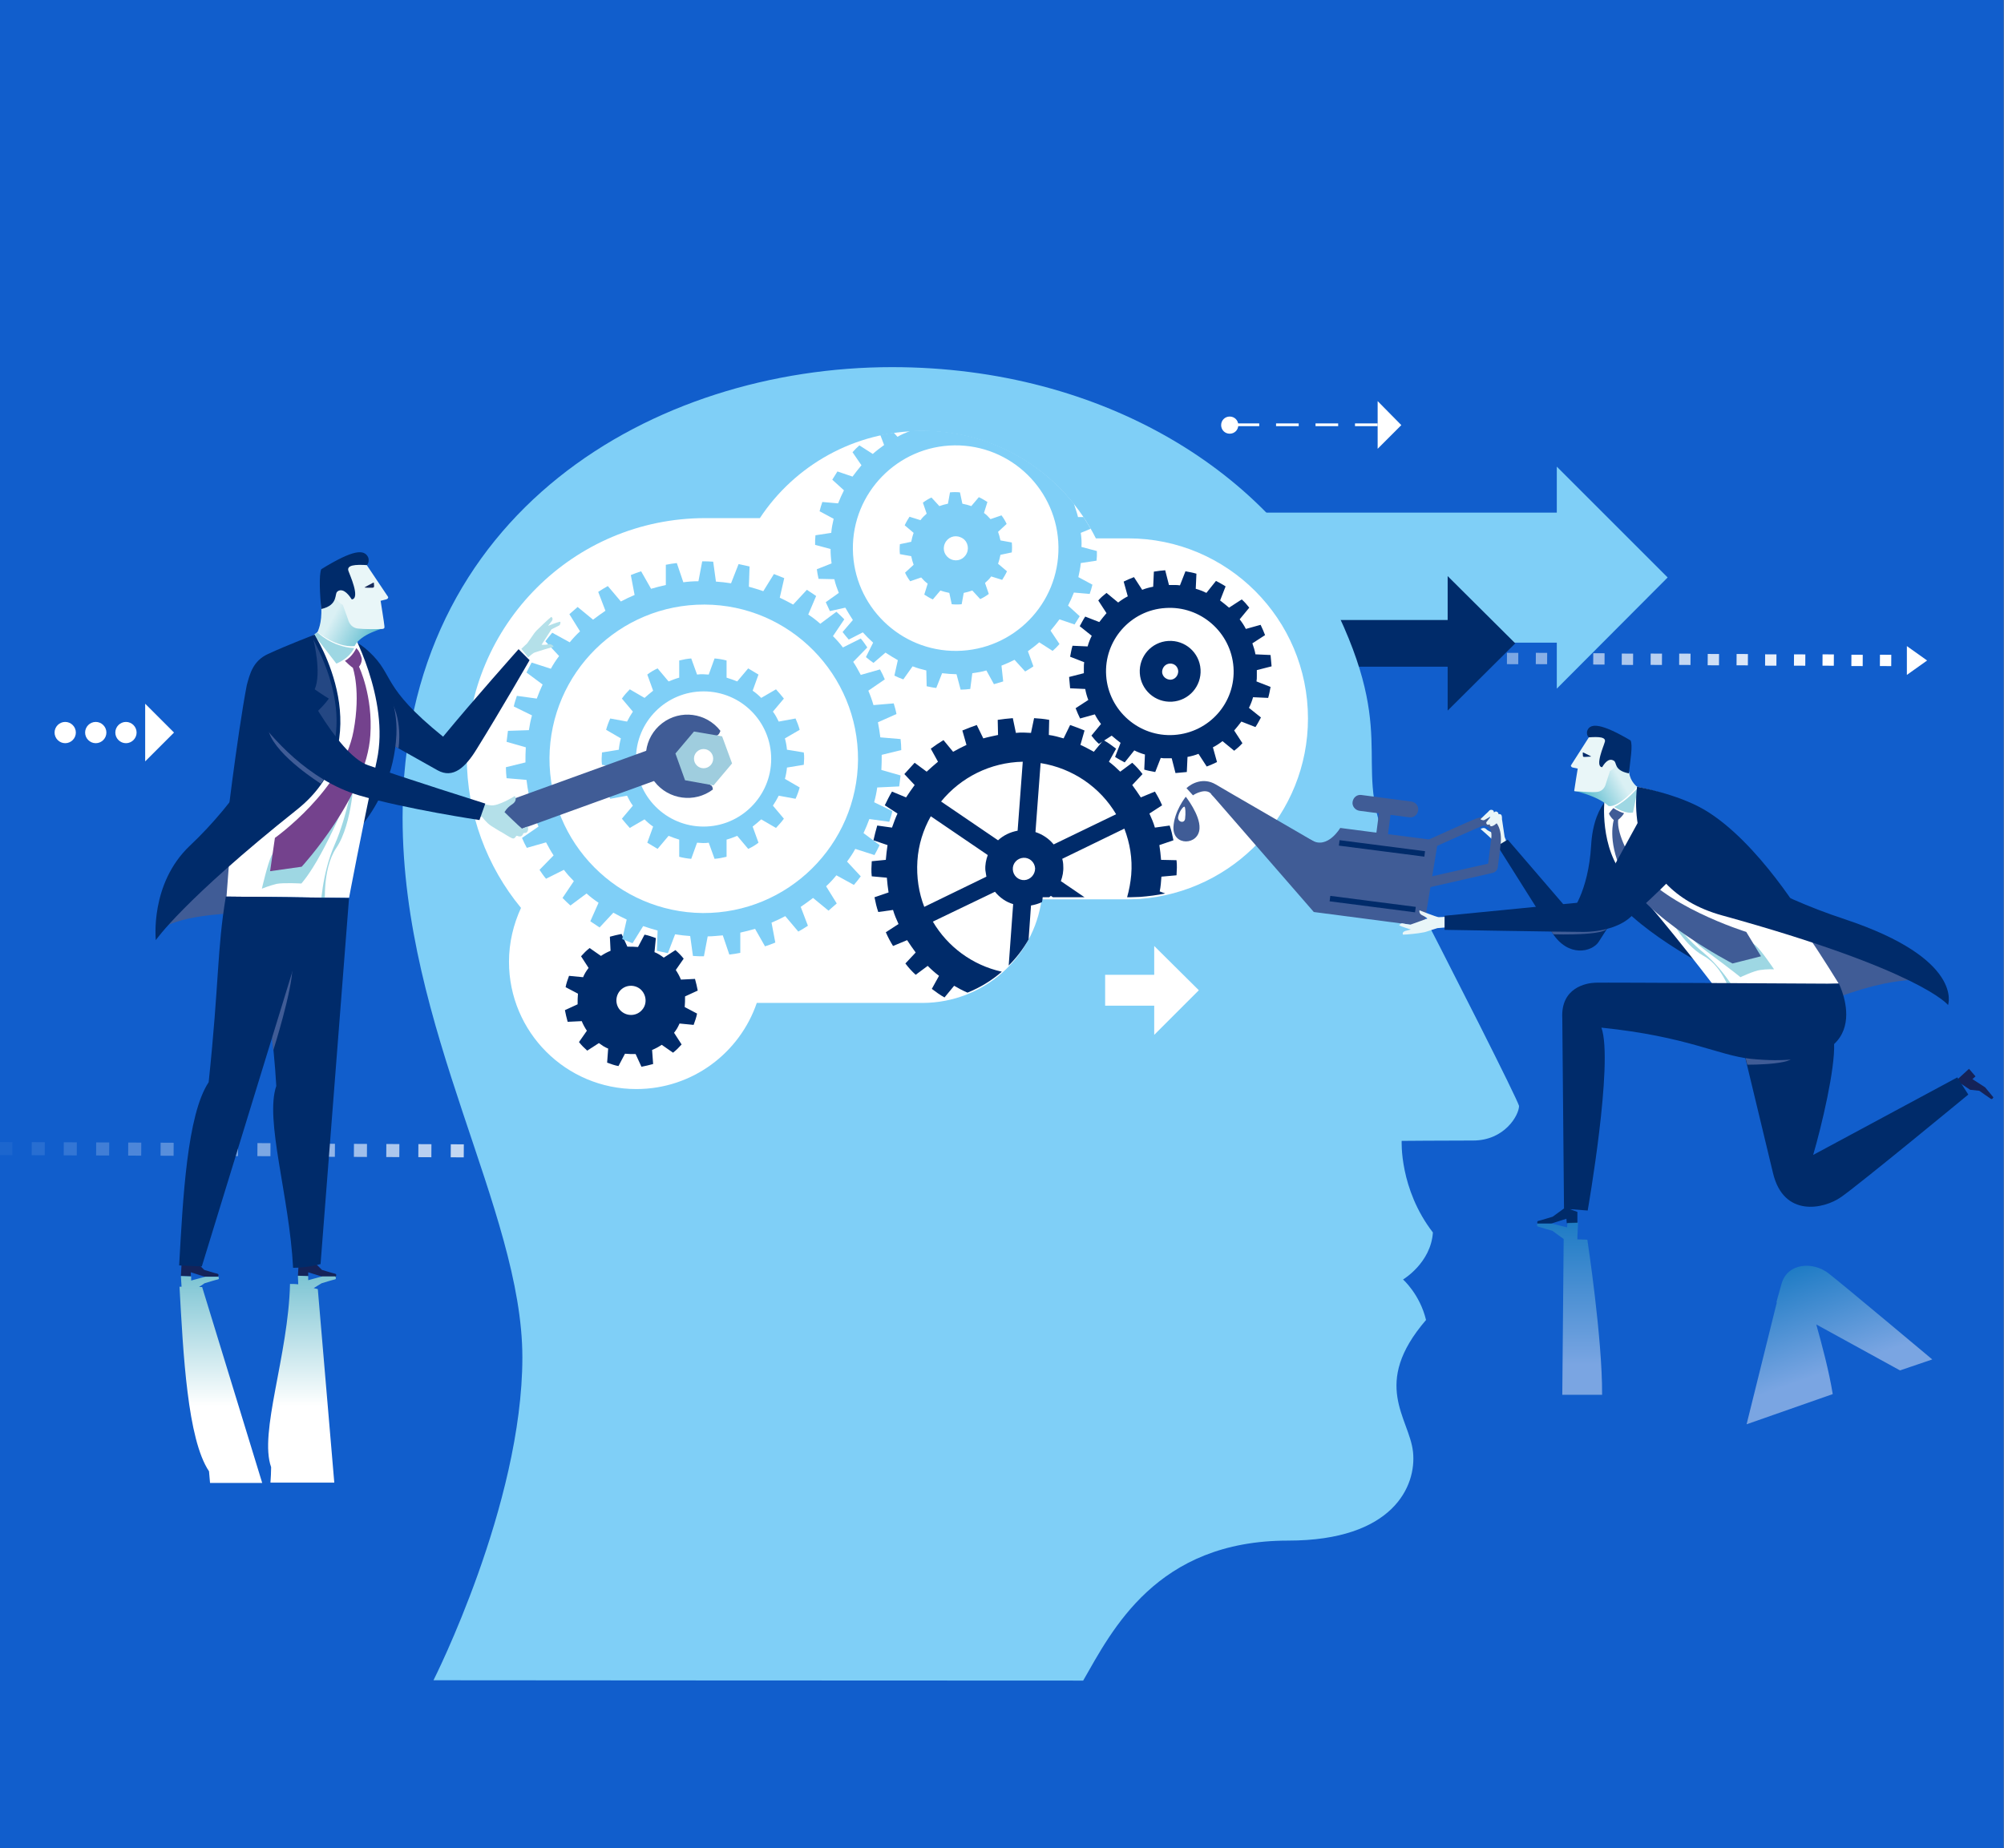 <?xml version="1.0" encoding="utf-8"?>
<!-- Generator: Adobe Illustrator 22.0.1, SVG Export Plug-In . SVG Version: 6.00 Build 0)  -->
<svg version="1.1" id="Layer_1" xmlns="http://www.w3.org/2000/svg" xmlns:xlink="http://www.w3.org/1999/xlink" x="0px" y="0px"
	 viewBox="0 0 583.9 538.6" style="enable-background:new 0 0 583.9 538.6;" xml:space="preserve">
<rect x="0" y="0" width="583.9" height="538.6" fill="#808080" stroke="none"/>
<style type="text/css">
	.st0{fill:#115ECC;}
	.st1{opacity:5.000000e-02;fill:#FFFFFF;}
	.st2{opacity:0.1;fill:#FFFFFF;}
	.st3{opacity:0.15;fill:#FFFFFF;}
	.st4{opacity:0.2;fill:#FFFFFF;}
	.st5{opacity:0.25;fill:#FFFFFF;}
	.st6{opacity:0.3;fill:#FFFFFF;}
	.st7{opacity:0.35;fill:#FFFFFF;}
	.st8{opacity:0.4;fill:#FFFFFF;}
	.st9{opacity:0.45;fill:#FFFFFF;}
	.st10{opacity:0.5;fill:#FFFFFF;}
	.st11{opacity:0.55;fill:#FFFFFF;}
	.st12{opacity:0.6;fill:#FFFFFF;}
	.st13{opacity:0.65;fill:#FFFFFF;}
	.st14{opacity:0.7;fill:#FFFFFF;}
	.st15{opacity:0.75;fill:#FFFFFF;}
	.st16{opacity:0.8;fill:#FFFFFF;}
	.st17{opacity:0.85;fill:#FFFFFF;}
	.st18{opacity:0.9;fill:#FFFFFF;}
	.st19{opacity:0.95;fill:#FFFFFF;}
	.st20{fill:#FFFFFF;}
	.st21{fill:#7FCFF7;}
	.st22{fill:#002B6A;}
	.st23{fill:#142359;}
	.st24{fill:#E9F6F8;}
	.st25{fill:#405C96;}
	.st26{fill:#9ED7E3;}
	.st27{fill:url(#SVGID_1_);}
	.st28{opacity:0.44;fill:url(#SVGID_2_);}
	.st29{opacity:0.44;fill:url(#SVGID_3_);}
	.st30{fill:#9FCDDE;}
	.st31{fill:#B4E0E9;}
	.st32{fill:#74428D;}
	.st33{opacity:0.57;fill:#405C96;}
	.st34{fill:url(#SVGID_4_);}
	.st35{fill:#172B5B;}
	.st36{fill:url(#SVGID_5_);}
	.st37{fill:url(#SVGID_6_);}
</style>
<rect x="-0.2" y="-0.2" class="st0" width="584" height="540"/>
<g>
	
		<rect x="372.2" y="189.9" transform="matrix(5.834287e-03 -1 1 5.834287e-03 180.187 564.315)" class="st1" width="3.3" height="3.3"/>
	
		<rect x="380.6" y="189.9" transform="matrix(6.175971e-03 -1 1 6.175971e-03 188.322 572.653)" class="st2" width="3.3" height="3.3"/>
	
		<rect x="389" y="190" transform="matrix(5.374908e-03 -1 1 5.374908e-03 196.897 581.213)" class="st3" width="3.3" height="3.3"/>
	
		<rect x="397.3" y="190" transform="matrix(5.052296e-03 -1 1 5.052296e-03 205.293 589.68)" class="st4" width="3.3" height="3.3"/>
	
		<rect x="405.7" y="190" transform="matrix(5.049861e-03 -1 1 5.049861e-03 213.564 598.084)" class="st5" width="3.3" height="3.3"/>
	
		<rect x="414" y="190.1" transform="matrix(5.374785e-03 -1 1 5.374785e-03 221.701 606.427)" class="st6" width="3.3" height="3.3"/>
	
		<rect x="422.4" y="190.1" transform="matrix(5.376154e-03 -1 1 5.376154e-03 229.969 614.829)" class="st7" width="3.3" height="3.3"/>
	
		<rect x="430.7" y="190.2" transform="matrix(5.372440e-03 -1 1 5.372440e-03 238.239 623.234)" class="st8" width="3.3" height="3.3"/>
	
		<rect x="439.1" y="190.2" transform="matrix(4.936228e-03 -1 1 4.936228e-03 246.7 631.724)" class="st9" width="3.3" height="3.3"/>
	
		<rect x="447.5" y="190.3" transform="matrix(6.177400e-03 -1 1 6.177400e-03 254.415 639.885)" class="st10" width="3.3" height="3.3"/>
	
		<rect x="455.8" y="190.3" transform="matrix(5.834153e-03 -1 1 5.834153e-03 262.832 648.356)" class="st11" width="3.3" height="3.3"/>
	
		<rect x="464.2" y="190.4" transform="matrix(5.395509e-03 -1 1 5.395509e-03 271.302 656.846)" class="st12" width="3.3" height="3.3"/>
	
		<rect x="472.5" y="190.4" transform="matrix(5.395522e-03 -1 1 5.395522e-03 279.57 665.251)" class="st13" width="3.3" height="3.3"/>
	
		<rect x="480.9" y="190.5" transform="matrix(6.181516e-03 -1 1 6.181516e-03 287.461 673.501)" class="st14" width="3.3" height="3.3"/>
	
		<rect x="489.3" y="190.5" transform="matrix(5.713013e-03 -1 1 5.713013e-03 295.952 681.995)" class="st15" width="3.3" height="3.3"/>
	
		<rect x="497.6" y="190.5" transform="matrix(5.716817e-03 -1 1 5.716817e-03 304.215 690.399)" class="st16" width="3.3" height="3.3"/>
	
		<rect x="506" y="190.6" transform="matrix(5.370098e-03 -1 1 5.370098e-03 312.656 698.872)" class="st17" width="3.3" height="3.3"/>
	
		<rect x="514.3" y="190.6" transform="matrix(5.052180e-03 -1 1 5.052180e-03 321.088 707.337)" class="st18" width="3.3" height="3.3"/>
	
		<rect x="522.7" y="190.7" transform="matrix(5.827711e-03 -1 1 5.827711e-03 328.952 715.591)" class="st19" width="3.3" height="3.3"/>
	
		<rect x="531.1" y="190.7" transform="matrix(5.394284e-03 -1 1 5.394284e-03 337.449 724.079)" class="st20" width="3.3" height="3.3"/>
	
		<rect x="539.4" y="190.8" transform="matrix(5.371346e-03 -1 1 5.371346e-03 345.729 732.487)" class="st20" width="3.3" height="3.3"/>
	
		<rect x="547.8" y="190.8" transform="matrix(5.029216e-03 -1 1 5.029216e-03 354.186 740.958)" class="st20" width="3.3" height="3.3"/>
	<polygon class="st20" points="561.5,192.5 555.6,196.7 555.6,188.3 	"/>
</g>
<polygon class="st21" points="453.6,200.7 485.9,168.3 453.6,136 453.6,149.4 366.1,149.4 366.1,187.3 453.6,187.3 "/>
<polygon class="st22" points="421.8,207.1 441.5,187.5 421.8,167.9 421.8,180.7 383.1,180.7 389.5,194.3 421.8,194.3 "/>
<g>
	<path class="st21" d="M390,179.3C370.8,138.5,322,107,259.9,107c-69.1,0-142.6,42.1-142.6,131.2c0,61.9,34.9,114.4,34.9,157.4
		c0,43-25.9,94.1-25.9,94.1s121.4,0.1,189.3,0.1c8.4-14.6,21.3-40.8,59.7-40.8c30.6,0,37.5-15.9,36.4-25.9
		c-1.1-9.9-12.3-19.7,3.8-38.4c-1.8-7.5-6.7-11.8-6.7-11.8s8.1-4.8,8.7-13.7c-9.8-12.7-9.1-26.7-9.1-26.7s12.2-0.1,20.8-0.1
		c9.2,0,13.4-7.4,13.4-10.1c-1-3-17.6-35.9-36.7-72.9C392.8,223.9,407.7,217.1,390,179.3z"/>
</g>
<path class="st20" d="M381.1,209.4c0-29-23.5-52.5-52.4-52.5v0h-9.4c-9.3-18.6-28.5-31.3-50.7-31.3c-19.7,0-37.1,10.1-47.2,25.4
	h-14.7c-0.4,0-0.8,0-1.2,0c-38.4,0-69.5,31.1-69.5,69.5c0,16.7,5.9,32.1,15.8,44.1c-2.2,4.8-3.5,10.1-3.5,15.7
	c0,20.5,16.6,37.1,37.1,37.1c16.3,0,30.1-10.5,35.1-25.1h48.4v0c17.7-0.1,32.3-13.2,34.6-30.2h24.4c0.2,0,0.4,0,0.6,0
	c0.2,0,0.4,0,0.6,0l2.9-0.1C359.5,260,381.1,237.2,381.1,209.4z"/>
<g>
	
		<rect x="-0.2" y="332.8" transform="matrix(5.787106e-03 -1 1 5.787106e-03 -333.009 334.504)" class="st1" width="3.8" height="3.8"/>
	
		<rect x="9.2" y="332.9" transform="matrix(5.582507e-03 -1 1 5.582507e-03 -323.723 344.012)" class="st2" width="3.8" height="3.8"/>
	
		<rect x="18.6" y="332.9" transform="matrix(5.600207e-03 -1 1 5.600207e-03 -314.44 353.446)" class="st3" width="3.8" height="3.8"/>
	
		<rect x="28" y="333" transform="matrix(5.584334e-03 -1 1 5.584334e-03 -305.152 362.89)" class="st4" width="3.8" height="3.8"/>
	
		<rect x="37.4" y="333" transform="matrix(4.805081e-03 -1 1 4.805081e-03 -295.837 372.591)" class="st5" width="3.8" height="3.8"/>
	
		<rect x="46.8" y="333.1" transform="matrix(5.582050e-03 -1 1 5.582050e-03 -286.581 381.77)" class="st6" width="3.8" height="3.8"/>
	
		<rect x="56.2" y="333.2" transform="matrix(5.581365e-03 -1 1 5.581365e-03 -277.296 391.211)" class="st7" width="3.8" height="3.8"/>
	
		<rect x="65.6" y="333.2" transform="matrix(5.600779e-03 -1 1 5.600779e-03 -268.012 400.643)" class="st8" width="3.8" height="3.8"/>
	
		<rect x="75" y="333.3" transform="matrix(4.393541e-03 -1 1 4.393541e-03 -258.635 410.488)" class="st9" width="3.8" height="3.8"/>
	
		<rect x="84.3" y="333.3" transform="matrix(5.596889e-03 -1 1 5.596889e-03 -249.441 419.524)" class="st10" width="3.8" height="3.8"/>
	
		<rect x="93.7" y="333.4" transform="matrix(5.785923e-03 -1 1 5.785923e-03 -240.174 428.9)" class="st11" width="3.8" height="3.8"/>
	
		<rect x="103.1" y="333.4" transform="matrix(5.801148e-03 -1 1 5.801148e-03 -230.889 438.336)" class="st12" width="3.8" height="3.8"/>
	
		<rect x="112.5" y="333.5" transform="matrix(5.191444e-03 -1 1 5.191444e-03 -221.539 447.981)" class="st13" width="3.8" height="3.8"/>
	
		<rect x="121.9" y="333.5" transform="matrix(5.605362e-03 -1 1 5.605362e-03 -212.299 457.28)" class="st14" width="3.8" height="3.8"/>
	
		<rect x="131.3" y="333.6" transform="matrix(5.988528e-03 -1 1 5.988528e-03 -203.064 466.592)" class="st15" width="3.8" height="3.8"/>
</g>
<path class="st22" d="M198,298.3l4.1,0.4c0.4-1.1,0.8-2.2,1-3.3l-3.6-1.9c0.1-1,0.1-2.1,0.1-3.1l3.7-1.7c-0.2-1.1-0.5-2.3-0.8-3.4
	l-4.1,0.2c-0.4-1-0.9-1.9-1.5-2.8l2.3-3.3c-0.7-0.9-1.5-1.7-2.4-2.5l-3.4,2.2c-0.4-0.3-0.8-0.6-1.3-0.9c-0.5-0.3-0.9-0.5-1.4-0.7
	l0.4-4.1c-1.1-0.4-2.2-0.8-3.3-1l-1.9,3.6c-1-0.1-2.1-0.1-3.1-0.1l-1.7-3.7c-1.1,0.2-2.3,0.5-3.4,0.8l0.2,4.1
	c-1,0.4-1.9,0.9-2.8,1.5l-3.3-2.3c-0.9,0.7-1.7,1.5-2.5,2.4l2.2,3.4c-0.3,0.4-0.6,0.8-0.9,1.3c-0.3,0.5-0.5,0.9-0.7,1.4l-4.1-0.4
	c-0.4,1.1-0.8,2.2-1,3.3l3.6,1.9c-0.1,1-0.1,2.1-0.1,3.1l-3.7,1.7c0.2,1.1,0.5,2.3,0.8,3.4l4.1-0.2c0.4,1,0.9,1.9,1.5,2.8l-2.3,3.3
	c0.7,0.9,1.5,1.7,2.4,2.5l3.4-2.2c0.4,0.3,0.9,0.6,1.3,0.9c0.5,0.3,0.9,0.5,1.4,0.7l-0.3,4.1c1.1,0.4,2.2,0.8,3.3,1l1.9-3.6
	c1,0.1,2.1,0.1,3.1,0.1l1.7,3.7c1.1-0.2,2.3-0.5,3.4-0.8L190,306c1-0.4,1.9-0.9,2.8-1.5l3.3,2.3c0.9-0.7,1.7-1.5,2.5-2.4l-2.2-3.4
	c0.3-0.4,0.6-0.8,0.9-1.3C197.5,299.3,197.8,298.8,198,298.3z M187.1,294.3c-1.5,1.8-4.2,2-6,0.5c-1.8-1.5-2-4.2-0.5-6
	c1.5-1.8,4.2-2,6-0.5C188.4,289.9,188.6,292.6,187.1,294.3z"/>
<g>
	<g>
		<path class="st21" d="M262,229.2c0.1-0.5,0.1-1.1,0.2-1.6c0.1-0.5,0.1-1.1,0.2-1.6l-5.6-1.6c0.1-1.5,0.1-3,0.1-4.4l5.7-1.4
			c0-1.1-0.1-2.2-0.2-3.2l-5.9-0.5c-0.2-1.5-0.4-2.9-0.7-4.4l5.4-2.4c-0.2-1.1-0.5-2.1-0.8-3.1l-5.9,0.5c-0.4-1.4-0.9-2.8-1.5-4.2
			l4.8-3.3c-0.4-1-0.9-2-1.4-2.9l-5.6,1.6c-0.7-1.3-1.4-2.6-2.2-3.8l4.1-4.2c-0.6-0.9-1.2-1.8-1.9-2.6l-5.2,2.6
			c-0.9-1.2-1.9-2.3-2.9-3.3l3.3-4.9c-0.8-0.8-1.5-1.5-2.3-2.2l-4.7,3.5c-1.1-1-2.3-1.9-3.5-2.7l2.3-5.4c-0.9-0.6-1.8-1.2-2.7-1.8
			l-4,4.3c-1.3-0.7-2.6-1.4-3.9-2l1.3-5.7c-1-0.4-2-0.8-3-1.2l-3.1,5c-1.4-0.5-2.8-0.9-4.2-1.3l0.2-5.9c-1-0.2-2.1-0.5-3.2-0.7
			L213,170c-0.7-0.1-1.5-0.2-2.2-0.3c-0.7-0.1-1.5-0.1-2.2-0.2l-0.8-5.8c-1.1-0.1-2.2-0.1-3.2-0.1l-1.1,5.8c-1.5,0-3,0.1-4.4,0.3
			l-1.9-5.6c-1.1,0.1-2.1,0.3-3.2,0.5l0,5.9c-1.4,0.3-2.9,0.7-4.3,1.1l-2.9-5.1c-1,0.3-2,0.7-3,1.1l1.1,5.8c-1.4,0.6-2.7,1.2-4,1.9
			l-3.8-4.5c-0.9,0.5-1.9,1.1-2.8,1.7l2.1,5.5c-1.2,0.8-2.4,1.7-3.6,2.6l-4.5-3.7c-0.8,0.7-1.6,1.4-2.4,2.1l3.1,5
			c-1.1,1-2.1,2.1-3,3.2l-5.1-2.8c-0.7,0.8-1.4,1.7-2,2.5l4,4.3c-0.9,1.2-1.7,2.4-2.4,3.7l-5.6-1.8c-0.5,0.9-1,1.9-1.5,2.9l4.7,3.5
			c-0.6,1.3-1.2,2.7-1.7,4.1l-5.8-0.8c-0.3,1-0.7,2-0.9,3.1l5.3,2.6c-0.4,1.4-0.7,2.9-0.9,4.3L148,213c-0.1,0.5-0.1,1.1-0.2,1.6
			c-0.1,0.5-0.1,1.1-0.2,1.6l5.6,1.6c-0.1,1.5-0.1,3-0.1,4.4l-5.7,1.4c0,1.1,0.1,2.2,0.2,3.2l5.8,0.5c0.2,1.5,0.4,2.9,0.7,4.4
			l-5.4,2.4c0.2,1.1,0.5,2.1,0.8,3.1l5.9-0.5c0.4,1.4,0.9,2.8,1.5,4.2l-4.8,3.3c0.4,1,0.9,2,1.4,2.9l5.6-1.6
			c0.7,1.3,1.4,2.6,2.2,3.8l-4.1,4.2c0.6,0.9,1.2,1.8,1.9,2.6l5.2-2.6c0.9,1.2,1.9,2.3,2.9,3.3l-3.3,4.9c0.8,0.8,1.5,1.5,2.3,2.2
			l4.7-3.5c1.1,1,2.3,1.9,3.5,2.7l-2.4,5.4c0.9,0.6,1.8,1.2,2.7,1.8l4-4.3c1.3,0.7,2.6,1.4,3.9,2l-1.3,5.7c1,0.4,2,0.8,3,1.2l3.1-5
			c1.4,0.5,2.8,0.9,4.2,1.3l-0.2,5.9c1,0.2,2.1,0.5,3.2,0.7l2.1-5.5c0.7,0.1,1.5,0.2,2.2,0.3c0.7,0.1,1.5,0.1,2.2,0.2l0.8,5.8
			c1.1,0.1,2.2,0.1,3.2,0.1l1.1-5.8c1.5,0,3-0.2,4.4-0.3l1.9,5.6c1.1-0.1,2.1-0.3,3.2-0.5l0-5.9c1.4-0.3,2.9-0.7,4.3-1.1l2.9,5.1
			c1-0.3,2-0.7,3-1.1l-1.1-5.8c1.4-0.6,2.7-1.2,4-1.9l3.8,4.5c0.9-0.5,1.9-1.1,2.8-1.7l-2.1-5.5c1.2-0.8,2.4-1.7,3.6-2.6l4.5,3.7
			c0.8-0.7,1.6-1.4,2.4-2.1l-3.1-5c1.1-1,2.1-2.1,3-3.2l5.1,2.8c0.7-0.8,1.4-1.7,2-2.5l-4-4.3c0.9-1.2,1.7-2.4,2.4-3.7l5.6,1.8
			c0.5-0.9,1-1.9,1.5-2.9l-4.7-3.5c0.6-1.3,1.2-2.7,1.7-4.1l5.8,0.8c0.3-1,0.7-2,0.9-3.1l-5.3-2.6c0.4-1.4,0.7-2.9,0.9-4.3
			L262,229.2z"/>
		<path class="st20" d="M250,221.4c-0.2,24.8-20.4,44.8-45.2,44.7c-24.8-0.2-44.8-20.4-44.7-45.2c0.2-24.8,20.4-44.8,45.2-44.7
			C230.1,176.3,250.1,196.6,250,221.4z"/>
	</g>
	<path class="st21" d="M234.2,222.9c0-0.6,0.1-1.2,0.1-1.8c0-0.6,0-1.2-0.1-1.8l-4.9-0.8c-0.1-1.1-0.3-2.2-0.6-3.3l4.3-2.5
		c-0.3-1.1-0.7-2.2-1.2-3.3l-4.9,0.9c-0.5-1-1-2-1.7-2.9l3.2-3.8c-0.7-0.9-1.5-1.8-2.3-2.7l-4.3,2.5c-0.8-0.8-1.6-1.5-2.5-2.1
		l1.7-4.7c-1-0.6-2-1.2-3-1.8l-3.2,3.8c-1-0.4-2.1-0.8-3.1-1.1l0-5c-1.1-0.3-2.3-0.5-3.5-0.6l-1.7,4.7c-0.6,0-1.1-0.1-1.7-0.1
		c-0.6,0-1.1,0-1.7,0.1l-1.7-4.7c-1.2,0.1-2.3,0.3-3.5,0.6l0,5c-1.1,0.3-2.1,0.7-3.1,1.1l-3.2-3.8c-1.1,0.5-2.1,1.1-3,1.8l1.7,4.7
		c-0.9,0.7-1.7,1.4-2.5,2.1l-4.3-2.5c-0.8,0.8-1.6,1.7-2.3,2.7l3.2,3.8c-0.6,0.9-1.2,1.9-1.7,2.9l-4.9-0.9c-0.5,1.1-0.9,2.2-1.2,3.3
		l4.3,2.5c-0.3,1.1-0.5,2.2-0.6,3.3l-4.9,0.8c0,0.6-0.1,1.2-0.1,1.8c0,0.6,0,1.2,0.1,1.8l4.9,0.8c0.1,1.1,0.3,2.2,0.6,3.3l-4.3,2.5
		c0.3,1.1,0.7,2.2,1.2,3.3l4.9-0.9c0.5,1,1,2,1.7,2.9l-3.2,3.8c0.7,0.9,1.5,1.8,2.3,2.7l4.3-2.5c0.8,0.8,1.6,1.5,2.5,2.1l-1.7,4.7
		c1,0.6,2,1.2,3,1.8l3.2-3.8c1,0.4,2.1,0.8,3.1,1.1l0,5c1.1,0.3,2.3,0.5,3.5,0.6l1.7-4.7c0.5,0,1.1,0.1,1.7,0.1c0.6,0,1.1,0,1.7-0.1
		l1.7,4.7c1.2-0.1,2.3-0.3,3.5-0.6l0-5c1.1-0.3,2.1-0.7,3.1-1.1l3.2,3.8c1.1-0.5,2.1-1.1,3-1.8l-1.7-4.7c0.9-0.7,1.7-1.4,2.5-2.1
		l4.3,2.5c0.8-0.9,1.6-1.7,2.3-2.7l-3.2-3.8c0.6-0.9,1.2-1.9,1.7-2.9l4.9,0.9c0.5-1.1,0.9-2.2,1.2-3.3l-4.3-2.5
		c0.3-1.1,0.5-2.2,0.6-3.3L234.2,222.9z M205,240.9c-10.9,0-19.7-8.8-19.7-19.7c0-10.9,8.8-19.7,19.7-19.7
		c10.9,0,19.7,8.8,19.7,19.7C224.7,232,215.9,240.9,205,240.9z"/>
</g>
<g>
	<path class="st22" d="M366.2,195.3l4.3-1.1c-0.1-1.1-0.2-2.2-0.3-3.3l-4.4-0.2c-0.2-1.1-0.5-2.1-0.9-3.2l3.7-2.4
		c-0.4-1-0.8-2-1.3-3l-4.3,1.2c-0.5-1-1.1-1.9-1.8-2.8l2.8-3.4c-0.7-0.9-1.4-1.7-2.2-2.4l-3.7,2.4c-0.8-0.7-1.7-1.4-2.6-2.1l1.6-4.1
		c-0.9-0.6-1.9-1.1-2.8-1.6l-2.8,3.5c-1-0.5-2-0.9-3.1-1.2l0.2-4.4c-1-0.3-2.1-0.5-3.2-0.7l-1.6,4.1c-0.5-0.1-1.1-0.1-1.6-0.1
		c-0.6,0-1.1,0-1.6,0l-1.1-4.3c-1.1,0.1-2.2,0.2-3.3,0.4l-0.2,4.4c-1.1,0.2-2.2,0.5-3.2,0.9l-2.4-3.7c-1,0.4-2,0.8-3,1.3l1.2,4.3
		c-1,0.5-1.9,1.1-2.8,1.8l-3.4-2.8c-0.9,0.7-1.7,1.4-2.4,2.2l2.4,3.7c-0.7,0.8-1.4,1.7-2.1,2.6l-4.1-1.6c-0.6,0.9-1.1,1.9-1.6,2.8
		l3.5,2.8c-0.5,1-0.9,2-1.2,3.1l-4.4-0.2c-0.3,1-0.5,2.1-0.7,3.2l4.1,1.6c-0.1,0.5-0.1,1.1-0.1,1.6c0,0.6,0,1.1,0,1.6l-4.3,1.1
		c0.1,1.1,0.2,2.2,0.3,3.3l4.4,0.2c0.2,1.1,0.5,2.2,0.9,3.2l-3.7,2.4c0.4,1,0.8,2,1.3,3l4.3-1.2c0.5,1,1.1,1.9,1.8,2.8l-2.8,3.4
		c0.7,0.9,1.4,1.7,2.2,2.4l3.7-2.4c0.8,0.7,1.7,1.4,2.6,2.1l-1.6,4.1c0.9,0.6,1.9,1.1,2.8,1.6l2.8-3.5c1,0.5,2,0.9,3.1,1.2l-0.2,4.4
		c1,0.3,2.1,0.5,3.2,0.7l1.6-4.1c0.5,0.1,1.1,0.1,1.6,0.1c0.6,0,1.1,0,1.6,0l1.1,4.3c1.1-0.1,2.2-0.2,3.3-0.3l0.2-4.4
		c1.1-0.2,2.2-0.5,3.2-0.9l2.4,3.7c1-0.4,2-0.8,3-1.3l-1.2-4.3c1-0.5,1.9-1.1,2.8-1.8l3.4,2.8c0.9-0.7,1.7-1.4,2.4-2.2l-2.4-3.7
		c0.7-0.8,1.4-1.7,2.1-2.6l4.1,1.6c0.6-0.9,1.1-1.9,1.6-2.8l-3.5-2.8c0.5-1,0.9-2,1.2-3.1l4.4,0.2c0.3-1,0.5-2.1,0.7-3.2l-4.1-1.6
		c0.1-0.5,0.1-1.1,0.1-1.6C366.2,196.4,366.2,195.9,366.2,195.3z M342.1,214.2c-10.2,0.7-19.1-7.1-19.8-17.3
		c-0.7-10.2,7.1-19.1,17.3-19.7c10.2-0.7,19.1,7.1,19.8,17.3C360.1,204.7,352.4,213.5,342.1,214.2z"/>
	<path class="st22" d="M341.5,204.5c-4.9,0.3-9.1-3.4-9.4-8.3c-0.3-4.9,3.4-9.1,8.3-9.4c4.9-0.3,9.1,3.4,9.4,8.3
		C350.1,200,346.4,204.2,341.5,204.5z M340.8,193.4c-1.3,0.1-2.2,1.2-2.2,2.5c0.1,1.3,1.2,2.2,2.5,2.2c1.3-0.1,2.2-1.2,2.2-2.5
		C343.2,194.2,342.1,193.3,340.8,193.4z"/>
</g>
<g>
	<path class="st23" d="M570,314.9l3.7-3.4l1.9,2.2l-0.9,0.8l3.7,2.4l2.4,2.9c0,0-0.3,0.8-0.8,0.4c-0.2-0.1-3.3-2.3-3.3-2.3l-2.7-0.3
		L570,314.9z"/>
	<path class="st24" d="M437.1,247.1c0,0-1.1-1.1-1.4-1.5c-0.3-0.5-4.3-4-4.3-4s1-0.7,1.7,0.1c0.5,0.5,1.6,0.9,1.6,0.9l-0.6-5.5
		l1.3-0.2c0,0,2,0.6,2.1,1.2c0.1,0.6,0.2,1.1,0.2,1.1s0.2,1.4,0.4,2.7c0.2,1.2,0.3,2,0.3,2l0.5,1.3L437.1,247.1z"/>
	<path class="st22" d="M471.8,230.2c0,0-7.4,2.5-8.2,16.2c-0.8,13.7-5.9,19.7-5.9,19.7l-18.4-21.4l-3,1.8c0,0,11.5,18.3,16,25.4
		c4.7,7.3,11.6,5.5,13.5,2.6c1.2-1.9,15.1-23.6,15.1-23.6L471.8,230.2z"/>
	<path class="st22" d="M499,282.6c0,0-24.1-12-31.2-24.5c-4.7-8.4,0.6-25.2,0.6-25.2L499,282.6z"/>
	<path class="st25" d="M563.1,286c0,0-9.5-2.9-31.8,6.3c-15.1,6.2-39.4-32.7-39.4-32.7s48.2,12.9,61.9,18.7
		C557.4,279.9,563.1,286,563.1,286z"/>
	<path class="st22" d="M502,281.2c0,0,32.1,15.7,32.4,22.9c0.3,7.5-3.6,23.9-6.1,32.5l42-22.6l3.2,5c0,0-32,26.4-37.1,29.9
		c-5,3.5-16.7,6-19.8-7C515.7,338.1,502,281.2,502,281.2z"/>
	<path class="st20" d="M500.5,288.8c0,0-13.9-18.5-26.8-32.9c-7.8-8.7-6.2-22.8-6.2-22.8s4.4-3.6,7.7-4.2
		c6.2,1.4,20.6,4.1,30.8,15.8c14.3,16.5,29.7,41.9,29.7,41.9L500.5,288.8z"/>
	<path class="st26" d="M504.6,290.5c0,0-2.3-8.7-8.2-11.9c-6.5-3.6-10.6-12.6-10.6-12.6s4.3,6.6,10.6,11.7
		c6.3,5.2,10.8,13.6,10.8,13.6L504.6,290.5z"/>
	<path class="st26" d="M477,229.8l0.2,0.1l-1.4,6.9c0,0-1.9,0.6-5.5-1.6C474.1,233.4,477,229.8,477,229.8z"/>
	<path class="st22" d="M477,229.3c0,0-4.9,29.3,24.8,37.5c58,16,65.8,26.1,65.8,26.1s4.8-13.4-30.1-25
		C494.2,253.6,477,229.3,477,229.3z"/>
	<path class="st22" d="M526.3,268.9c0,0-13.9-23.6-29.7-32.9c-8-4.7-19.6-6.7-19.6-6.7s-0.3,16.8,17.5,26.6
		C512.3,265.7,526.3,268.9,526.3,268.9z"/>
	<path class="st26" d="M496.9,277c9,6.7,10.2,7.8,10.2,7.8s4-1.9,5.8-2.1c1.9-0.3,4-0.2,4-0.2s-3.7-5.5-5.3-6.9
		c-1.6-1.4-3.9-2-3.9-2l-14.3-6.1C493.4,267.5,487.9,270.4,496.9,277z"/>
	<path class="st25" d="M470.1,235.5c0,0-0.7,0.7-1.3,1.6c0.4,1.1,1.4,1.9,1.4,1.9s-1.9,5.8,2.2,14.7c6.3,13.7,32.4,27.1,32.4,27.1
		l8.3-2.1l-4.3-7.1c0,0-25.2-7.8-32.9-20.3c-5.3-8.7-4.4-12.4-4.4-12.4s1.1-0.8,1.7-1.9C471.4,236.5,470.1,235.5,470.1,235.5z"/>
	<g>
		
			<linearGradient id="SVGID_1_" gradientUnits="userSpaceOnUse" x1="973.235" y1="299.651" x2="962.705" y2="293.859" gradientTransform="matrix(-1 2.310000e-02 2.310000e-02 1 1428.126 -89.034)">
			<stop  offset="0" style="stop-color:#56B9CE"/>
			<stop  offset="0.558" style="stop-color:#A0D8E3"/>
			<stop  offset="1" style="stop-color:#DAF0F4"/>
		</linearGradient>
		<path class="st27" d="M477,229.3c0,0-2-1.5-2.3-4.1c-0.4-2.6-4.4-3.7-4.4-3.7s-1.8,3.5-2.3,5.7c-0.4,2-2.5,3.5-3.4,3.5
			c-1.9,0-5.9-0.2-5.9-0.2s6.5,1.3,10,4.4C471.6,235.5,477,229.3,477,229.3z"/>
		<path class="st24" d="M458.9,230.6c1.9,0.1,4.9,0.4,6.4,0.2c2.2-0.2,2.6-2.4,2.6-2.4l1.2-3.7c0,0,0.8-0.4,1.5-1.2
			c0.3-0.3,0.8-1.7-0.9-2.3c-2.5-1-0.3-7.1-0.3-7.1l-3.4-0.9l-3,1.6l-5.3,8.3c0,0,0,0.5,0.6,0.6c0.6,0.1,1.4,0.3,1.4,0.3s-1,6-1,6.3
			C458.6,230.6,458.8,230.6,458.9,230.6z"/>
		<path class="st22" d="M461.2,220.1c0,0.5,0.1,0.5,0.6,0.5c0.5,0,1.3-0.1,1.8-0.1c0.1,0-0.8-0.5-2.1-1.1
			C461,219.1,461.2,219.6,461.2,220.1z"/>
		<path class="st22" d="M475.1,215.8c-8.3-4.9-11.7-5.2-12.6-2.9c-0.2,0.4-0.2,1.4,0.4,2c2.8-0.2,5.4-0.2,4.6,1.6
			c-0.1,0.6-2.9,6.9-0.7,7.1c0.5-0.8,1.8-2.9,3.4-1.9c1,0.5-0.1,2.8,4.4,3.7C475,221.7,475.8,217.2,475.1,215.8z"/>
	</g>
	<g>
		<path class="st25" d="M345.5,232.2c0,0,4.2,5.3,4,9.2c-0.2,5-7.8,5.3-7.6-0.3C342.1,236.4,345.5,232.2,345.5,232.2z"/>
		<path class="st20" d="M345.3,238.6c0.2-1.6,0.1-3.4-0.2-3.5c-0.3-0.1-1.5,1.3-1.8,2.9C342.9,239.5,345.1,240.2,345.3,238.6z"/>
	</g>
	<path class="st25" d="M509.1,310.3l-0.9-3.5c0,0,8.7-3.7,13.5,0.1C525.9,310.4,509.1,310.3,509.1,310.3z"/>
	<path class="st22" d="M448.3,355.8c0.2,0,4.1-1.2,4.1-1.2l3.3-2.4l-0.5-55.4c0,0,0,0,0,0c-0.5-9,7-10.3,9.6-10.4
		c2.6-0.1,71,0.3,71,0.3s13.1,25.7-25.6,21.9c-9.6-1-18.4-6.5-43.6-9.1c3.6,10-4,53.3-4,53.3l-5.2-0.4l2.2,0.8l0,3.2l-3.1,0.1
		l-0.1-1.3l-4.4,1.4l-4.1,0C448.1,356.7,447.6,355.9,448.3,355.8z"/>
	<path class="st25" d="M452.6,272.3l-1.1-1.6c0,0,11.8-5.4,16.3-1.2C471.6,272.9,452.6,272.3,452.6,272.3z"/>
	<g>
		
			<linearGradient id="SVGID_2_" gradientUnits="userSpaceOnUse" x1="492.182" y1="398.43" x2="492.182" y2="355.718" gradientTransform="matrix(-1 0 0 1 949.457 0)">
			<stop  offset="1.226990e-02" style="stop-color:#FFFFFF"/>
			<stop  offset="1" style="stop-color:#2B9FBB"/>
		</linearGradient>
		<path class="st28" d="M455.2,406.4l0.4-45.3l-3.3-2.4c0,0-3.9-1.1-4.1-1.2c-0.7-0.2-0.2-0.9-0.2-0.9l4.1,0l4.5,1.1l0.1-1.3
			l3.1-0.1l-0.2,4.2l0,0.7l2.9,0.1c0,0,4.4,28.8,4.3,45.2H455.2z"/>
		
			<linearGradient id="SVGID_3_" gradientUnits="userSpaceOnUse" x1="391.952" y1="428.391" x2="391.952" y2="395.679" gradientTransform="matrix(-0.943 0.332 0.332 0.943 761.495 -134.336)">
			<stop  offset="1.226990e-02" style="stop-color:#FFFFFF"/>
			<stop  offset="1" style="stop-color:#2B9FBB"/>
		</linearGradient>
		<path class="st29" d="M553.6,399.4l-24.4-13.4c1.6,5.7,3.7,13.5,4.8,20.3l-25.1,8.8l8.8-35.5l-0.1-0.1c0,0,0.4-1.6,1.5-5.4
			c1.7-6,9.1-6.6,13.8-2.9c4.7,3.7,30.1,25,30.1,25L553.6,399.4z"/>
	</g>
	<g>
		<path class="st25" d="M382.8,265.8l32.1,4.2l4.1-25l-28.5-3.7c0,0-3.7,6.3-8.3,3.6c-1.8-1-29.4-13.6-29.4-13.6L382.8,265.8z"/>
		<g>
			
				<rect x="398.4" y="239.1" transform="matrix(0.129 -0.992 0.992 0.129 112.174 609.225)" class="st25" width="8.9" height="3.4"/>
			<path class="st25" d="M396.1,236.3l14.5,1.9c1.3,0.2,2.4-0.7,2.6-2c0.2-1.3-0.7-2.4-2-2.6l-14.5-1.9c-1.3-0.2-2.4,0.7-2.6,2
				C393.9,234.9,394.8,236.1,396.1,236.3z"/>
		</g>
		<path class="st25" d="M410.6,258.8c-0.5-0.5-0.6-1.3-0.3-1.9l4.3-10.9c0.2-0.5,0.5-0.8,1-1c0.5-0.2,12.7-5.8,14.7-6.5
			c0.8-0.3,1.8-0.4,2.8-0.3c3,0.4,4.7,3.3,4.1,8.2l-0.8,6.4c-0.1,0.8-0.7,1.4-1.5,1.6l-22.3,5.1c-0.2,0.1-0.4,0.1-0.7,0
			C411.3,259.4,410.9,259.2,410.6,258.8z M434.5,244.4c0.3-2.2-0.4-3.5-1.9-3.7c-0.4-0.1-0.7,0-0.9,0.1c-1.4,0.5-9.3,4.1-13.8,6.1
			l-2.9,9l18.6-4.2L434.5,244.4z"/>
		<path class="st25" d="M381.6,249.6l2-3.9c-1.1-0.7-27.6-16-29.4-17.1c-3.6-2.1-7-0.3-8.5,1.1l1.9,2.1c0.5-0.4,3.9-2.3,5.4-0.3
			C354.9,233.9,381.3,249.5,381.6,249.6z"/>
	</g>
	<g>
		<path class="st24" d="M421.2,267.2c0,0-1.4,0.1-2,0.1c-0.6,0-5.6-2-5.6-2s-0.3,1,0.9,1.5c0.7,0.3,1.4,0.9,1.4,0.9l-5,1.8
			c0,0-2-0.3-2.3-0.4c-0.4-0.1-1,0.6-0.9,0.6c0.7,0.4,3.4,1.2,3.4,1.2s-0.8,0.2-1.6,0.4c-0.6,0.2-1,0.6-0.7,1.1
			c1.1,0,4.8-0.4,5.6-0.6c0.8-0.1,1.3-0.3,2.5-0.7c1.2-0.4,1.9-0.6,1.9-0.6l2.3-0.2L421.2,267.2z"/>
		<path class="st22" d="M495.6,247c-8,8.9-16.6,16.9-20.9,20.6c-2.8,2.4-7.9,4-13.4,4c-5.6,0-40.4-0.6-40.4-0.6l0-4.1l43.8-4.3
			l14.4-26.3C479,236.4,503.5,238,495.6,247z"/>
	</g>
	<path class="st24" d="M437.5,238.8c0,0,0.1-0.2,0.1-0.8c-0.1-1-1-0.7-1-0.7s0.1-0.4-0.4-0.7c-0.5-0.3-0.9,0.2-0.9,0.2
		s0-0.5-0.4-0.7c-0.8-0.3-1.1,0.3-1.3,0.5c-0.3,0.3-1,0.9-2.2,2.1c-0.1,0.1,0.6,0.5,1.1,0.3c0.4-0.2,1.9-1.1,1.9-1.1
		s-1.1,1.5-1.3,1.7c-0.1,0.1-0.1,0.5,0.2,0.7c0.4,0.2,0.8-0.1,0.8-0.1s-0.2,0.4,0.3,0.6c0.4,0.1,1.1-0.4,1.1-0.4L437.5,238.8z"/>
	
		<rect x="401.8" y="234.9" transform="matrix(0.128 -0.992 0.992 0.128 105.655 614.971)" class="st22" width="1.6" height="25.1"/>
	
		<rect x="399.1" y="251.1" transform="matrix(0.128 -0.992 0.992 0.128 87.226 626.448)" class="st22" width="1.6" height="25.1"/>
</g>
<path class="st22" d="M338.3,250.6c-0.1-1.5-0.3-2.9-0.5-4.3l4.1-1.4c-0.3-1.5-0.6-2.9-1.1-4.3l-4.3,0.6c-0.4-1.4-1-2.8-1.6-4.1
	l3.7-2.4c-0.6-1.4-1.3-2.7-2.1-4l-4.1,1.7c-0.8-1.2-1.6-2.4-2.5-3.6l3-3.2c-0.9-1.2-1.9-2.3-3-3.3l-3.5,2.6c-1-1-2.1-2-3.3-2.9
	l2.1-3.8c-1.2-0.9-2.4-1.8-3.7-2.5l-2.8,3.4c-1.3-0.7-2.5-1.4-3.9-2l1.2-4.2c-1.4-0.6-2.8-1.1-4.2-1.6l-1.9,3.9
	c-1.4-0.4-2.8-0.8-4.3-1l0.1-4.4c-1.5-0.3-2.9-0.4-4.4-0.5l-0.9,4.3c-0.7,0-1.5-0.1-2.2-0.1c-0.7,0-1.5,0-2.2,0.1l-0.9-4.3
	c-1.5,0.1-3,0.3-4.4,0.5l0.1,4.4c-1.4,0.3-2.9,0.6-4.3,1l-1.9-3.9c-1.4,0.5-2.8,1-4.2,1.6l1.2,4.2c-1.3,0.6-2.6,1.3-3.9,2l-2.8-3.4
	c-1.3,0.8-2.5,1.6-3.7,2.5l2.1,3.8c-1.1,0.9-2.2,1.9-3.3,2.9l-3.5-2.6c-1,1.1-2,2.2-3,3.3l3,3.2c-0.9,1.2-1.7,2.4-2.5,3.6l-4.1-1.7
	c-0.8,1.3-1.4,2.6-2.1,4l3.7,2.4c-0.6,1.3-1.1,2.7-1.6,4.1l-4.3-0.6c-0.4,1.4-0.8,2.9-1.1,4.3l4.1,1.4c-0.2,1.4-0.4,2.9-0.5,4.3
	L254,251c0,0.7-0.1,1.5-0.1,2.2c0,0.7,0,1.5,0.1,2.2l4.4,0.4c0.1,1.5,0.3,2.9,0.5,4.3l-4.1,1.4c0.3,1.5,0.6,2.9,1.1,4.3l4.3-0.6
	c0.4,1.4,1,2.8,1.6,4.1l-3.7,2.4c0.6,1.4,1.3,2.7,2.1,4l4.1-1.7c0.8,1.2,1.6,2.4,2.5,3.6l-3,3.2c0.9,1.2,1.9,2.3,3,3.3l3.5-2.6
	c1,1,2.1,2,3.3,2.9l-2.1,3.8c1.2,0.9,2.4,1.8,3.7,2.5l2.8-3.4c1.2,0.7,2.5,1.4,3.9,2c3.7-1.5,7-3.5,10-6.1
	c-8.6-1.9-15.8-7.3-20.1-14.6l18.1-8.7c1.4,1.7,3.2,3,5.3,3.6l-1.3,17.9c2.3-2.3,4.2-4.8,5.8-7.6l0.7-9.9c1.1-0.2,2.2-0.5,3.2-1
	c0.1-0.5,0.2-0.9,0.2-1.4h1.9c0.2-0.1,0.3-0.3,0.5-0.4l0.6,0.4h9.2l-6.9-4.7c0.5-1.4,0.8-2.8,0.7-4.4c0-0.7-0.1-1.4-0.3-2.1
	l18.1-8.8c1.6,4.2,2.4,8.7,2,13.5c-0.2,2.2-0.6,4.4-1.2,6.5c0.1,0,0.2,0,0.3,0c0.2,0,0.4,0,0.6,0l2.9-0.1c2.5-0.2,4.9-0.5,7.3-1
	l-1.6-0.6c0.3-1.4,0.4-2.9,0.5-4.3l4.4-0.4c0-0.7,0.1-1.5,0.1-2.2c0-0.7,0-1.5-0.1-2.2L338.3,250.6z M287.4,255.5l-18.1,8.8
	c-1.6-4.1-2.3-8.7-2-13.4c0.3-4.7,1.7-9.1,3.9-13l16.6,11.3c-0.5,1.4-0.8,2.8-0.7,4.4C287.2,254.3,287.3,254.9,287.4,255.5z
	 M290.8,244.9l-16.6-11.3c5.7-7,14.3-11.4,23.8-11.6l-1.5,20.1C294.3,242.5,292.3,243.5,290.8,244.9z M298.5,256.5
	c-1.8,0.1-3.3-1.3-3.4-3.1c-0.1-1.8,1.3-3.3,3.1-3.4c1.8-0.1,3.3,1.3,3.4,3.1C301.6,254.9,300.2,256.4,298.5,256.5z M307,246.1
	c-1.4-1.7-3.2-2.9-5.3-3.6l1.5-20.1c9.4,1.5,17.4,7.1,22,14.9L307,246.1z"/>
<g>
	<path class="st21" d="M287.7,146.3c-0.8-0.5-1.6-1-2.5-1.4l-2.2,2.6c-0.4-0.1-0.8-0.3-1.3-0.4c-0.4-0.1-0.9-0.2-1.3-0.3l-0.7-3.3
		c-1-0.1-1.9-0.1-2.9,0l-0.6,3.3c-0.9,0.2-1.7,0.4-2.5,0.7l-2.3-2.5c-0.9,0.4-1.7,0.9-2.5,1.5l1.1,3.2c-0.7,0.6-1.3,1.2-1.8,1.9
		l-3.2-1c-0.5,0.8-1,1.6-1.4,2.5l2.6,2.2c-0.1,0.4-0.3,0.8-0.4,1.3c-0.1,0.4-0.2,0.9-0.3,1.3l-3.3,0.7c-0.1,1-0.1,1.9,0,2.9l3.3,0.6
		c0.2,0.9,0.4,1.7,0.7,2.5l-2.5,2.3c0.4,0.9,0.9,1.7,1.5,2.5l3.2-1.1c0.6,0.7,1.2,1.3,1.9,1.8l-1,3.2c0.8,0.5,1.6,1,2.5,1.4l2.2-2.6
		c0.4,0.1,0.8,0.3,1.3,0.4c0.4,0.1,0.9,0.2,1.3,0.3l0.7,3.3c1,0.1,1.9,0.1,2.9,0l0.6-3.3c0.9-0.2,1.7-0.4,2.5-0.7l2.3,2.5
		c0.9-0.4,1.7-0.9,2.5-1.5l-1.1-3.2c0.7-0.6,1.3-1.2,1.8-1.9l3.2,1c0.5-0.8,1-1.6,1.4-2.5l-2.6-2.2c0.1-0.4,0.3-0.8,0.4-1.3
		c0.1-0.4,0.2-0.9,0.3-1.3l3.3-0.7c0.1-1,0.1-1.9,0-2.9l-3.3-0.6c-0.2-0.9-0.4-1.7-0.7-2.5l2.5-2.3c-0.4-0.9-0.9-1.7-1.5-2.5
		l-3.2,1.1c-0.6-0.7-1.2-1.3-1.9-1.8L287.7,146.3z M281.7,161.2c-0.8,1.8-2.8,2.6-4.6,1.8c-1.8-0.8-2.6-2.8-1.8-4.6
		c0.8-1.8,2.8-2.6,4.6-1.8C281.7,157.3,282.5,159.4,281.7,161.2z"/>
	<path class="st21" d="M314.9,155.3l2.9-1.2c-0.7-1.2-1.4-2.3-2.1-3.4l-1.6,0c-0.3-1.3-0.8-2.6-1.2-3.9
		c-10.4-13-26.3-21.3-44.2-21.3c-1.2,0-2.4,0-3.5,0.1c-1.3,0.5-2.5,1-3.7,1.7l-1.1-1.2c-1.3,0.2-2.6,0.4-3.9,0.7l1.1,2.9
		c-1.1,0.8-2.3,1.7-3.3,2.6l-3.9-2.5c-0.7,0.6-1.4,1.3-2,2l2.6,3.8c-0.9,1.1-1.8,2.2-2.6,3.3l-4.4-1.5c-0.5,0.8-1,1.6-1.5,2.4
		l3.4,3.1c-0.6,1.2-1.2,2.5-1.7,3.8l-4.6-0.4c-0.3,0.9-0.6,1.8-0.8,2.7l4.1,2.2c-0.3,1.3-0.6,2.7-0.7,4.1l-4.6,0.7
		c0,0.5-0.1,0.9-0.1,1.4c0,0.5,0,0.9,0,1.4l4.5,1.2c0,1.4,0.1,2.8,0.3,4.2l-4.3,1.7c0.1,0.9,0.3,1.9,0.5,2.8l4.6,0.1
		c0.3,1.4,0.8,2.7,1.3,4l-3.8,2.7c0.4,0.9,0.8,1.7,1.2,2.6l4.5-1c0.7,1.2,1.4,2.4,2.2,3.6l-3,3.5c0.6,0.8,1.2,1.5,1.8,2.2l4.1-2.1
		c0.9,1,1.9,2,3,3l-2.1,4.2c0.7,0.6,1.5,1.2,2.2,1.7l3.5-3c1.2,0.8,2.4,1.5,3.6,2.2l-1,4.5c0.8,0.4,1.7,0.8,2.6,1.1l2.7-3.8
		c1.3,0.5,2.7,0.9,4,1.2l0.1,4.6c0.9,0.2,1.8,0.4,2.8,0.5l1.7-4.3c0.7,0.1,1.4,0.1,2.1,0.2c0.7,0,1.4,0.1,2.1,0.1l1.2,4.5
		c0.9,0,1.9-0.1,2.8-0.2l0.6-4.6c1.4-0.2,2.8-0.4,4.1-0.8l2.2,4c0.9-0.3,1.8-0.5,2.7-0.8l-0.5-4.6c1.3-0.5,2.6-1.1,3.8-1.7l3.1,3.4
		c0.8-0.5,1.6-0.9,2.4-1.5l-1.6-4.4c1.1-0.8,2.3-1.7,3.3-2.6l3.9,2.5c0.7-0.6,1.4-1.3,2-2l-2.6-3.9c0.9-1.1,1.8-2.2,2.6-3.3l4.4,1.5
		c0.5-0.8,1-1.6,1.5-2.4l-3.4-3.1c0.6-1.2,1.2-2.5,1.7-3.8l4.6,0.4c0.3-0.9,0.6-1.8,0.8-2.7l-4.1-2.2c0.3-1.4,0.6-2.7,0.7-4.1
		l4.6-0.7c0-0.5,0.1-0.9,0.1-1.4c0-0.5,0-0.9,0-1.4l-4.5-1.2C315.2,158.1,315.1,156.7,314.9,155.3z M278.8,189.7
		c-16.5,0.2-30.1-13.1-30.3-29.6c-0.2-16.5,13.1-30.1,29.6-30.3c16.5-0.2,30.1,13.1,30.3,29.6C308.6,176,295.3,189.5,278.8,189.7z"
		/>
</g>
<g>
	<g>
		<path class="st25" d="M209.9,213c-4.1-5.3-11.7-6.3-17-2.2c-5.3,4.1-6.3,11.7-2.2,17c4.1,5.3,11.7,6.3,17,2.3c0,0,0-1.1-0.7-1.3
			c-0.8-0.2,0.9-14.6,1.7-14.4C209.5,214.4,209.9,213,209.9,213z"/>
		<path class="st25" d="M151.1,241.9c-2,0.7-4.2-0.3-4.9-2.3l-0.5-1.3c-0.7-2,0.3-4.2,2.3-4.9l52.2-18.9c2-0.7,4.2,0.3,4.9,2.3
			l0.5,1.3c0.7,2-0.3,4.2-2.3,4.9L151.1,241.9z"/>
		<polygon class="st30" points="196.8,219.6 202.2,213.2 210.4,214.6 213.3,222.5 207.9,228.9 199.6,227.4 		"/>
		<circle class="st20" cx="205" cy="221.1" r="2.8"/>
	</g>
	<g>
		<g>
			<path class="st22" d="M107.6,190c7.5,7,3.2,9.9,21.5,24.7c8.8-10.7,22-25.5,22-25.5l3.2,3.2c0,0-8.5,14.8-15.4,25.9
				c-3.3,5.4-6.9,8.7-11.4,6.2c-8.6-4.8-19-10.7-19-10.7s-16.5-20.6-13-23.9C98.1,187.3,100.8,183.6,107.6,190z"/>
			<path class="st31" d="M153.9,191.6c0,0,1.1-1,1.6-1.3c0.5-0.3,5.8-1.8,5.8-1.8s-0.4-1-1.7-0.7c-0.7,0.2-1.8,0.1-1.8,0.1l2.9-4.5
				c0,0,1.8-0.9,2.2-1.1c0.4-0.2,0.5-1.1,0.3-1.1c-0.8,0.1-3.5,1.2-3.5,1.2s0.5-0.7,1-1.3c0.4-0.5,0.4-1.1-0.1-1.3
				c-0.9,0.7-3.6,3.3-4.2,3.9c-0.6,0.6-0.9,1.1-1.6,2.1c-0.7,1-1.2,1.7-1.2,1.7l-1.7,1.6L153.9,191.6z"/>
		</g>
		<g>
			<path class="st25" d="M113.5,216.7l2.6,1.4c0,0,1.5-8.9-3-15.1C110.7,199.7,113.5,216.7,113.5,216.7z"/>
			<path class="st25" d="M46.2,271.3c0,0,3.5-4.2,21.3-5.1c18.9-0.9,24.9-41.5,24.9-41.5S66,242.4,55.1,255.6
				C52.2,259.1,46.2,271.3,46.2,271.3z"/>
			<path class="st22" d="M96.9,249c0,0,17.5-12,18.6-34.9c0.8-17.5-13.7-28.9-13.7-28.9L96.9,249z"/>
			<path class="st20" d="M101.7,261.7c0,0,3.4-18.2,8.1-40.1c3.9-18-7.8-38.7-7.8-38.7l-9.5,1.3c0,0-17.6,14-22,31.3
				c-2.7,10.6-3.1,27.3-3.1,27.3L66,261.3L101.7,261.7z"/>
			<path class="st26" d="M94.8,264.9c0,0-1.2-11.3,3.2-17.8c4.8-7.1,5.2-21.5,5.2-21.5s-1.9,12-5.7,20.6c-3.8,8.6-4.1,18.6-4.1,18.6
				L94.8,264.9z"/>
			<path class="st26" d="M92.5,184.3l-1,0.7l6.5,8.4c0,0,3.6-1.3,5.2-4.5C96.6,188.5,92.5,184.3,92.5,184.3z"/>
			<path class="st22" d="M91.6,184.9c0,0,20,31-5,51C53.2,262.5,45.4,274,45.4,274s-1.8-16.4,9.9-27.5
				C83,220.4,91.6,184.9,91.6,184.9z"/>
			<path class="st22" d="M65.5,244.7c0,0,3.6-30.4,6.4-45c0.9-3.3,1.8-7.1,6.2-9.1c5.6-2.6,13.5-5.6,13.5-5.6s9.8,16.5-3.3,36
				C75.1,240.3,65.5,244.7,65.5,244.7z"/>
			<path class="st26" d="M100.5,234.3c0,0-3.8,8.8-7.1,14.7c-3.2,5.9-5.6,8.5-5.6,8.5s-5.1-0.3-7.2,0.1c-2.1,0.5-4.3,1.4-4.3,1.4
				s1.7-7.4,2.8-9.6c1.1-2.1,3.3-3.8,3.3-3.8l5.9-5.1L100.5,234.3z"/>
			<path class="st32" d="M103.8,188.9c0,0,1,0.7,1.6,3c0.1,1.4-0.8,2.4-0.8,2.4s4.1,8.5,3.3,20c-1.1,17.7-20,38.3-20,38.3l-9.2,1.3
				l1.4-9.7c0,0,19.7-14,22.9-31.1c2.2-11.8-0.2-18.5-0.2-18.5s-0.6-0.3-2.3-2C102.8,191.3,103.8,188.9,103.8,188.9z"/>
			<path class="st33" d="M91.7,200.9c2.1,1.5,4.1,2.7,4.1,2.7s-1,1.6-3.7,4.1c1.6,3.4,3.8,10.9,1.3,18.3c7.3-10.8,4.3-22.8,2.6-28.5
				c-1.7-5.6-4.7-11.1-4.7-11.1S93.8,196,91.7,200.9z"/>
			<g>
				
					<linearGradient id="SVGID_4_" gradientUnits="userSpaceOnUse" x1="1740.583" y1="646.761" x2="1728.122" y2="639.908" gradientTransform="matrix(1 4.100000e-03 -4.100000e-03 1 -1628.301 -467.455)">
					<stop  offset="0" style="stop-color:#56B9CE"/>
					<stop  offset="0.558" style="stop-color:#A0D8E3"/>
					<stop  offset="1" style="stop-color:#DAF0F4"/>
				</linearGradient>
				<path class="st34" d="M92.5,184.2c0,0,1.4-2.5,1.1-7.3c-0.3-4.8,4.9-4.3,4.9-4.3s2.1,4,2.7,6.5c0.5,2.3,2.9,3.8,4,3.9
					c2.3,0.2,6.6,0.1,6.6,0.1s-6.7,1.6-8.5,5.2C97.9,188.8,92.5,184.2,92.5,184.2z"/>
				<path class="st24" d="M111.4,183.3c-2,0.1-5.2,0.1-7-0.1c-2.5-0.2-3-2.7-3-2.7l-1.5-4.2c0,0-1-0.5-1.7-1.4
					c-0.3-0.4-1-2.3,0.9-3.1c2.8-1.1,0.3-7.7,0.3-7.7l3.9-1.2l3.5,1.7l6.3,9.4c0,0,0.1,0.5-0.6,0.7c-0.8,0.2-1.6,0.4-1.6,0.4
					s1.1,6.9,1.1,7.3C112,182.8,112.2,183.2,111.4,183.3z"/>
				<path class="st35" d="M109,170.7c0,0.5-0.1,0.6-0.7,0.6c-0.5,0-2.1,0-2.1-0.1c0.1-0.1,0.9-0.5,2.4-1.3
					C109.1,169.6,108.9,170.1,109,170.7z"/>
				<path class="st22" d="M93.6,165.9c9.4-5.8,12.6-5.9,13.7-3.4c0.2,0.5,0.2,1.6-0.4,2.2c-3.2-0.2-6.2-0.1-5.3,1.9
					c0.2,0.7,3.5,7.8,0.9,8.1c-0.6-0.9-2.3-3.5-4.1-2.4c-1.1,0.6,0.4,4-4.8,5.2C93.2,173.4,92.9,167.5,93.6,165.9z"/>
			</g>
			<g>
				<path class="st23" d="M52.9,368.4l-0.2,3.5l2.9,0.1l0-1.2l4.1,1.3l3.8,0c0,0,0.5-0.7-0.2-0.9c-0.2,0-3.8-1.1-3.8-1.1l-2.5-2.5
					L52.9,368.4z"/>
				<path class="st23" d="M87,368.4l-0.2,3.5l3,0.1l0-1.2l4.2,1.3l3.8,0c0,0,0.5-0.7-0.2-0.9c-0.2,0-3.8-1.1-3.8-1.1l-2.3-2.3
					L87,368.4z"/>
				<path class="st22" d="M93.4,368.4c0,0-3.8,1.1-8,1.1c-1.1-21-8.3-43.1-4.9-53c-1.5-26.6-8.1-55.1-8.1-55.1l29.3,0.3L93.4,368.4z
					"/>
				<path class="st25" d="M78.9,299.3l0.7,6.9c0,0,5.6-17.6,5.6-24.3C85.4,272.3,78.9,299.3,78.9,299.3z"/>
				<path class="st22" d="M91.8,261.6L58.8,369.1c0,0-4.8-0.2-6.6-0.3c1.1-19.6,2.3-43.9,8.6-53.4c3.1-29.5,2.4-38.4,5-54.1
					C79.4,261.4,91.8,261.6,91.8,261.6z"/>
			</g>
			<path class="st25" d="M94.8,226.5l-1.3,1.9c0,0-12.7-7.9-15.1-14.9C77.2,209.7,94.8,226.5,94.8,226.5z"/>
			<g>
				<path class="st31" d="M140.9,234.3c0,0,1.1,0.3,2,0.4c2.2,0.4,7.1-2.7,7.1-2.7s1,1.3-0.9,2.5c-1.5,1-2.1,2.2-2.1,2.2
					s4.2,4.1,5.1,4.8c0.1,0,0.9-0.4,1.6-0.6c0.3,0.5,0.2,1.1,0,1.4c-0.3,0.6-0.8,0.4-1.1,0.5c-0.3,0.1-0.3,1.5-1.9,0.8
					c-0.5-0.2-0.5,1.1-1.5,0.7c-0.6-0.2-2.9-1.7-3.1-1.8c-0.5-0.2-1.5-0.9-3-1.8c-1.5-1-2.6-2.6-2.6-2.6l-1-0.3L140.9,234.3z"/>
				<path class="st22" d="M139.7,239l1.7-4.8c0,0-23.5-7.4-34.2-11.2c-9.1-3.2-20.5-26.1-24.3-34c-1.7,0.4-6.7,2.6-8.7,5.9
					c-1.8,3.1-3.3,8.7,0.4,13.8c4.4,6,15,18.6,30,23.1C118.3,235.8,139.7,239,139.7,239z"/>
			</g>
			<g>
				
					<linearGradient id="SVGID_5_" gradientUnits="userSpaceOnUse" x1="-120.422" y1="409.793" x2="-120.422" y2="344.322" gradientTransform="matrix(-1 0 0 1 -56.144 0)">
					<stop  offset="0" style="stop-color:#FFFFFF"/>
					<stop  offset="1" style="stop-color:#1D99B3"/>
				</linearGradient>
				<path class="st36" d="M63.4,372.9c-0.2,0-3.8,1.1-3.8,1.1l-1.6,1.1c0.5,0,0.9,0,0.9,0l17.5,57.1H61.2c-0.1-1.1-0.2-2.2-0.3-3.4
					c-6.3-9.4-7.5-34.1-8.6-53.8c0.2,0,0.4,0,0.6,0l-0.2-3.1l3,0.1l0,1.2l4.1-1.1l3.8,0C63.6,372,64.1,372.8,63.4,372.9z"/>
				
					<linearGradient id="SVGID_6_" gradientUnits="userSpaceOnUse" x1="-144.159" y1="409.792" x2="-144.159" y2="344.321" gradientTransform="matrix(-1 0 0 1 -56.144 0)">
					<stop  offset="0" style="stop-color:#FFFFFF"/>
					<stop  offset="1" style="stop-color:#1D99B3"/>
				</linearGradient>
				<path class="st37" d="M97.5,372.9c-0.2,0-3.8,1.1-3.8,1.1l-2.3,1.4c0.8,0.2,1.2,0.3,1.2,0.3l4.8,56.4H78.8
					c0.1-1.5,0.2-3,0.2-4.5c-3.6-10,5-32.5,5.5-53.4c0.8,0,1.6,0,2.4,0.1l-0.1-2.5l3,0.1l0,1.2l4.1-1.1l3.8,0
					C97.7,372,98.2,372.8,97.5,372.9z"/>
			</g>
		</g>
	</g>
</g>
<polygon class="st20" points="336.3,301.6 349.3,288.6 336.3,275.7 336.3,284.1 322,284.1 322,293.1 336.3,293.1 "/>
<g>
	<g>
		<rect x="360.3" y="123.4" class="st20" width="6.6" height="0.8"/>
		<rect x="371.8" y="123.4" class="st20" width="6.6" height="0.8"/>
		<rect x="383.3" y="123.4" class="st20" width="6.6" height="0.8"/>
		<rect x="394.8" y="123.4" class="st20" width="6.6" height="0.8"/>
		<polygon class="st20" points="401.4,130.8 401.4,116.9 408.3,123.9 		"/>
	</g>
	<path class="st20" d="M358.3,121.4c-1.4,0-2.5,1.1-2.5,2.5c0,1.4,1.1,2.5,2.5,2.5c1.4,0,2.5-1.1,2.5-2.5
		C360.8,122.5,359.7,121.4,358.3,121.4z"/>
</g>
<g>
	<polygon class="st20" points="42.3,221.9 50.7,213.5 42.3,205.1 42.3,210.5 42.3,216.4 	"/>
	<path class="st20" d="M39.8,213.5c0,1.7-1.4,3.1-3.1,3.1c-1.7,0-3.1-1.4-3.1-3.1c0-1.7,1.4-3.1,3.1-3.1
		C38.4,210.4,39.8,211.8,39.8,213.5z"/>
	<path class="st20" d="M31,213.5c0,1.7-1.4,3.1-3.1,3.1c-1.7,0-3.1-1.4-3.1-3.1c0-1.7,1.4-3.1,3.1-3.1C29.6,210.4,31,211.8,31,213.5
		z"/>
	<path class="st20" d="M22.1,213.5c0,1.7-1.4,3.1-3.1,3.1c-1.7,0-3.1-1.4-3.1-3.1c0-1.7,1.4-3.1,3.1-3.1
		C20.7,210.4,22.1,211.8,22.1,213.5z"/>
</g>
</svg>
